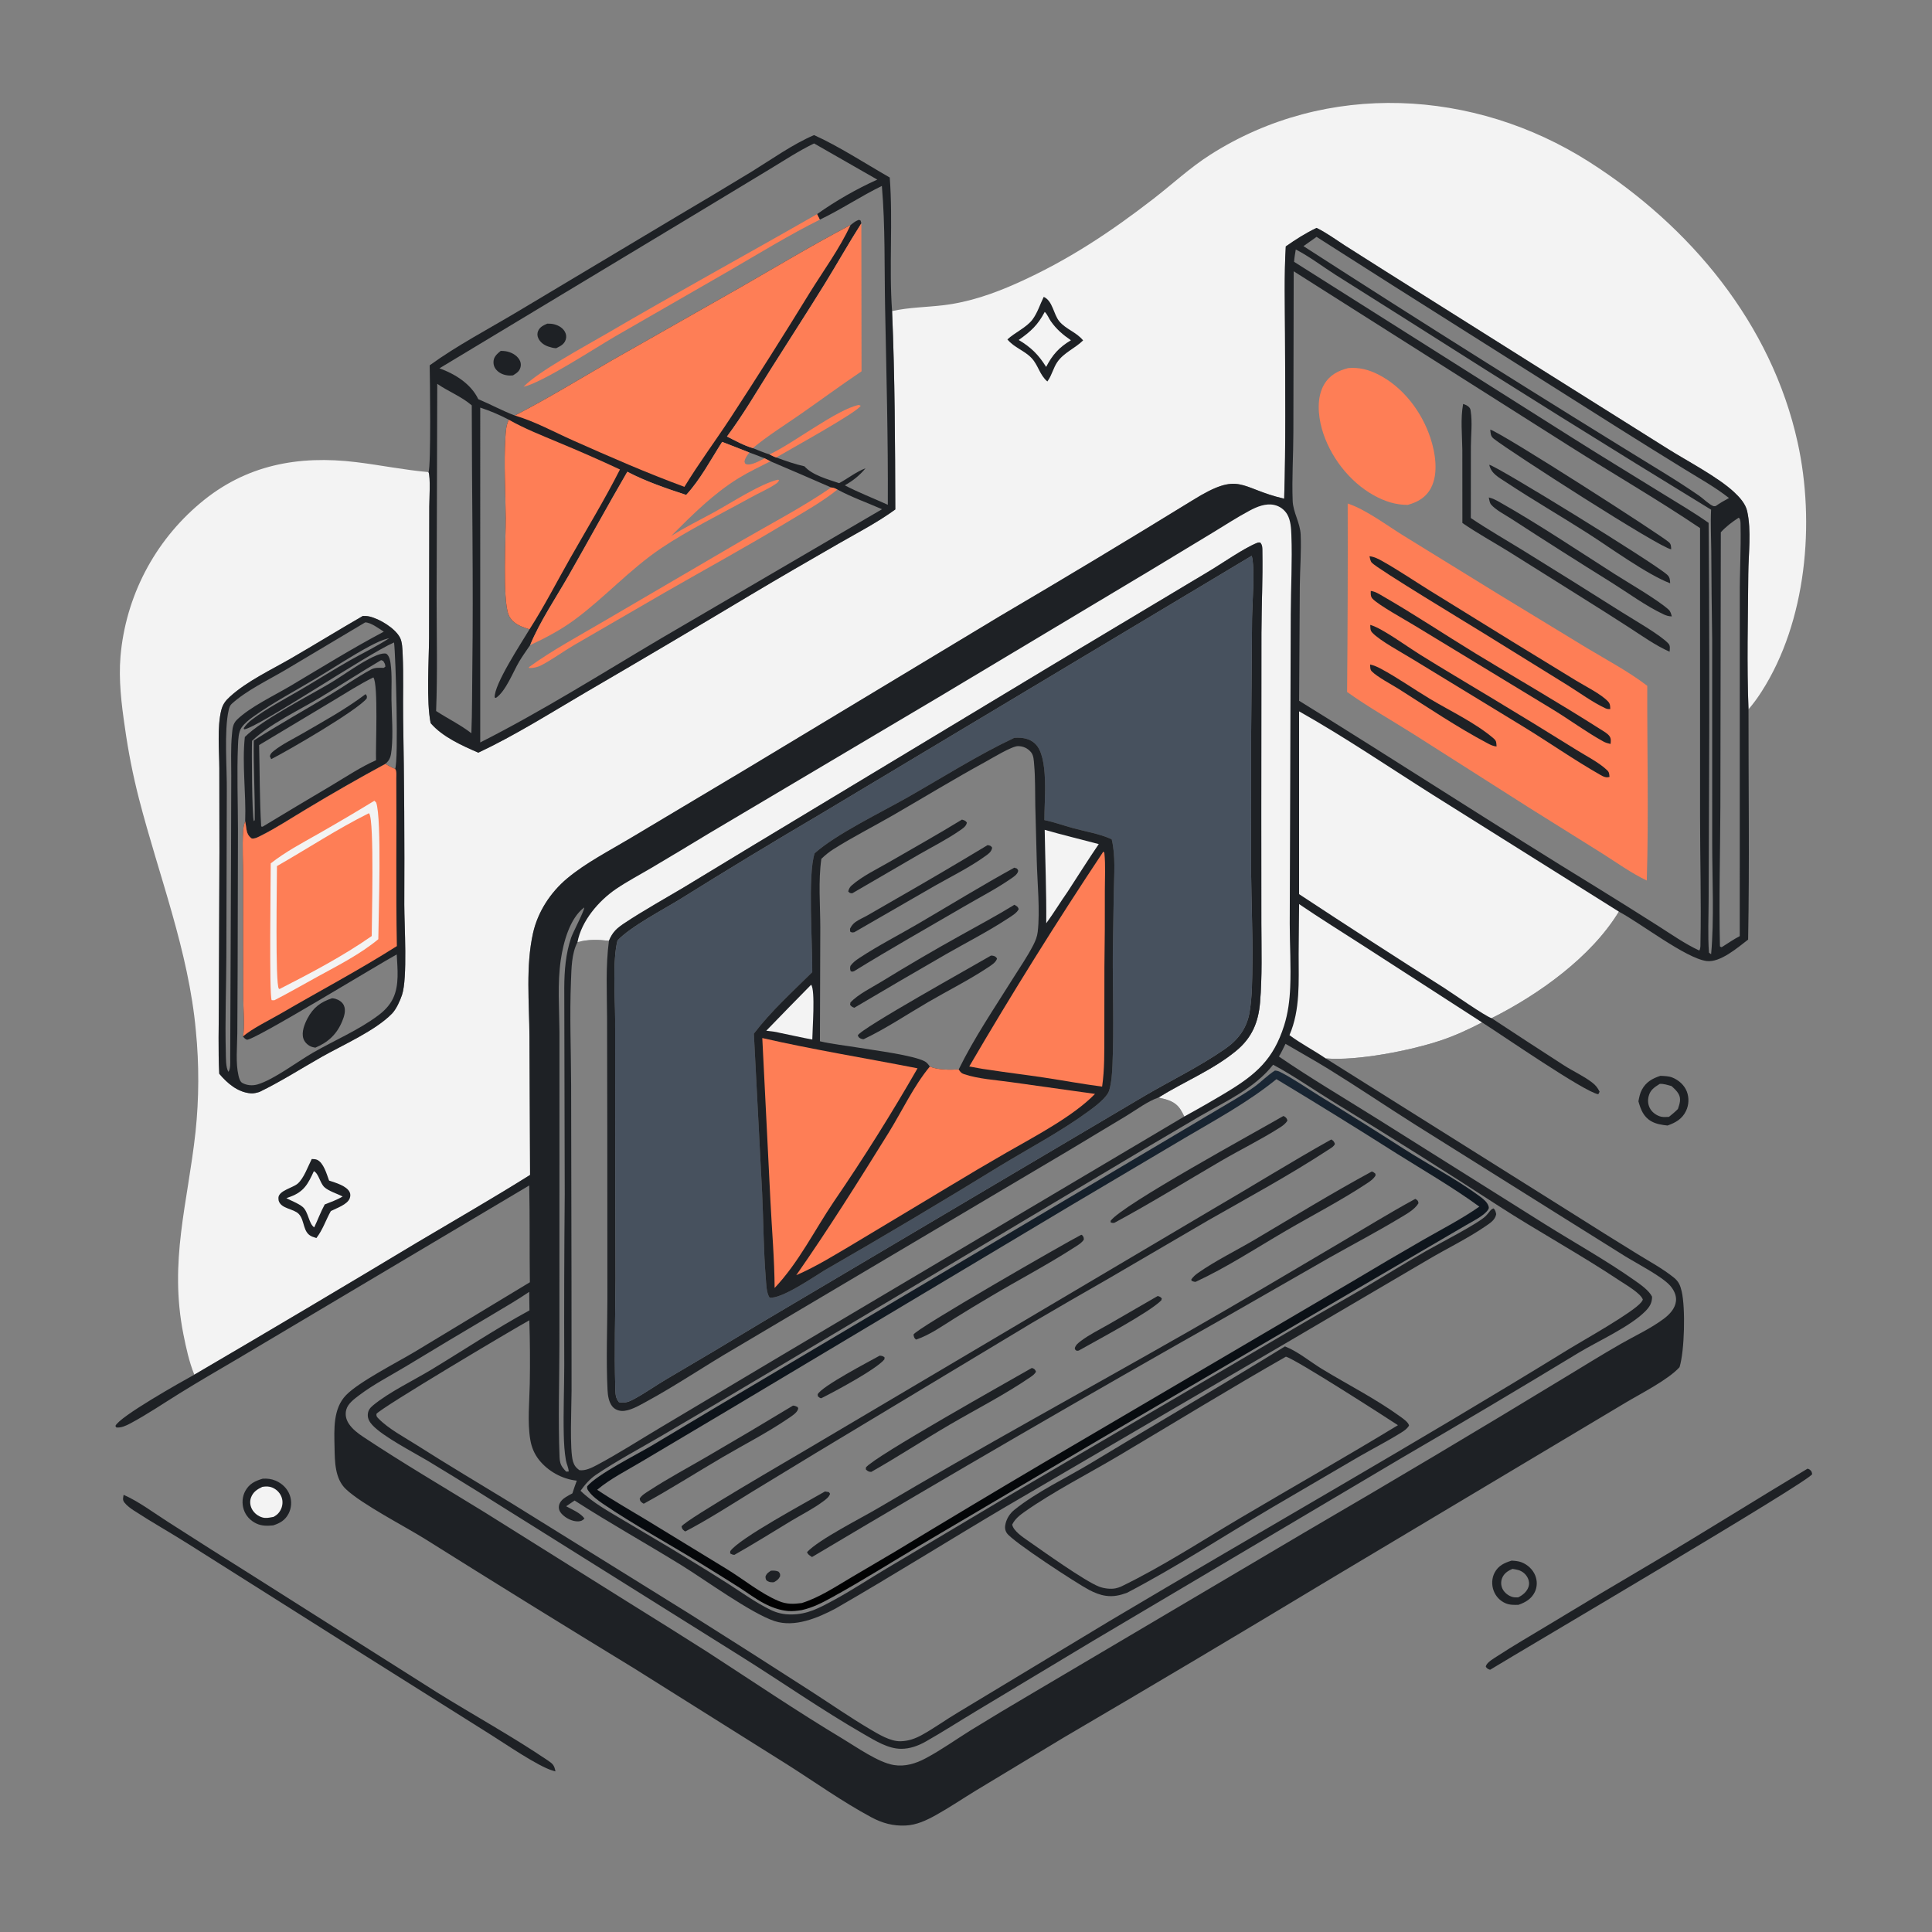 <?xml version="1.0" encoding="utf-8" ?>
<svg xmlns="http://www.w3.org/2000/svg" xmlns:xlink="http://www.w3.org/1999/xlink" width="1840" height="1840">
	<rect width="100%" height="100%" fill="#808080" stroke="none"/>
	<path fill="#1E2125" transform="scale(1.797 1.797)" d="M801.132 827.11C802.895 827.209 804.767 827.353 806.423 827.998C809.603 829.238 812.382 831.788 813.649 834.982C814.783 837.84 814.756 840.994 813.405 843.775C811.645 847.399 808.441 849.262 804.765 850.528C802.436 850.614 800.071 850.636 797.89 849.695Q797.349 849.46 796.835 849.172Q796.32 848.883 795.838 848.544Q795.355 848.205 794.91 847.819Q794.464 847.433 794.059 847.003Q793.655 846.574 793.296 846.106Q792.937 845.638 792.628 845.136Q792.318 844.634 792.061 844.104Q791.803 843.573 791.601 843.019C790.466 839.949 790.586 836.368 792.134 833.462C794.126 829.72 797.253 828.309 801.132 827.11ZM801.61 831.481C799.105 832.533 797.011 833.894 796.027 836.56Q795.907 836.89 795.821 837.229Q795.734 837.569 795.681 837.916Q795.629 838.263 795.61 838.613Q795.592 838.963 795.609 839.314Q795.625 839.664 795.676 840.011Q795.727 840.358 795.812 840.698Q795.897 841.039 796.015 841.369Q796.133 841.699 796.283 842.016C797.294 844.138 799.561 845.894 801.843 846.426C802.745 846.636 803.701 846.594 804.617 846.573C806.958 845.455 809.144 843.663 810.039 841.135C810.593 839.568 810.457 837.911 809.745 836.423Q809.565 836.037 809.345 835.673Q809.125 835.309 808.868 834.97Q808.611 834.63 808.32 834.32Q808.029 834.01 807.707 833.733Q807.384 833.455 807.034 833.213Q806.684 832.971 806.311 832.767Q805.938 832.563 805.545 832.399Q805.152 832.236 804.744 832.115C803.726 831.819 802.655 831.654 801.61 831.481Z"/>
	<path fill="#1E2125" transform="scale(1.797 1.797)" d="M139.238 783.68C141.69 783.555 143.731 783.75 146.017 784.705C149.506 786.162 152.331 788.897 153.606 792.489Q153.815 793.083 153.962 793.694Q154.109 794.306 154.193 794.93Q154.277 795.553 154.297 796.182Q154.317 796.811 154.273 797.439Q154.229 798.067 154.121 798.686Q154.014 799.306 153.844 799.912Q153.673 800.518 153.442 801.103Q153.211 801.688 152.922 802.247C151.075 805.742 148.385 807.27 144.746 808.435C141.646 808.72 138.749 808.795 135.861 807.438C132.703 805.954 130.271 803.372 129.181 800.035C128.128 796.816 128.37 793.153 130.01 790.172C132.133 786.311 135.204 784.882 139.238 783.68Z"/>
	<path fill="#F3F3F3" transform="scale(1.797 1.797)" d="M139.018 788.025C141.746 787.547 143.971 787.819 146.258 789.501C148.047 790.816 149.341 792.912 149.642 795.12C149.987 797.656 149.146 800.182 147.448 802.08C146.755 802.855 145.866 803.398 144.984 803.929L144.208 804.063C142.481 804.379 140.951 804.715 139.211 804.26C136.884 803.653 134.687 801.96 133.554 799.832C132.557 797.961 132.29 795.736 133.018 793.722C134.092 790.751 136.281 789.298 139.018 788.025Z"/>
	<path fill="#1E2125" transform="scale(1.797 1.797)" d="M879.97 570.177C882.035 570.289 884.319 570.28 886.261 571.051C889.684 572.41 892.676 575.065 894.01 578.541Q894.24 579.157 894.407 579.794Q894.573 580.43 894.676 581.08Q894.779 581.729 894.816 582.386Q894.853 583.043 894.825 583.7Q894.796 584.357 894.702 585.008Q894.608 585.659 894.45 586.298Q894.291 586.936 894.07 587.555Q893.848 588.175 893.566 588.769C891.511 593.064 888.047 594.982 883.768 596.516C880.778 596.173 877.803 595.77 875.145 594.252C870.993 591.881 869.57 588.031 868.34 583.691C868.738 581.544 869.136 579.448 870.184 577.507C872.372 573.453 875.707 571.569 879.97 570.177ZM879.683 574.425C876.855 576.187 874.626 577.59 873.757 580.988C873.16 583.326 873.42 585.757 874.694 587.828C875.881 589.757 878.135 591.308 880.335 591.824C881.676 592.139 883.155 591.986 884.521 591.918C886.171 590.579 887.79 589.278 889.267 587.744C890.162 585.014 891.116 582.511 889.629 579.784C888.743 578.159 887.219 576.84 885.88 575.598C883.834 575.042 881.822 574.336 879.683 574.425Z"/>
	<path fill="#1E2125" transform="scale(1.797 1.797)" d="M957.931 778.384C958.299 778.477 958.685 778.547 959.002 778.782C960.055 779.562 960.243 780.093 960.415 781.284C958.581 785.286 808.523 873.507 789.745 884.942C789.711 884.938 789.675 884.942 789.643 884.931C788.449 884.506 788.214 884.36 787.457 883.381C787.481 883.227 787.483 883.067 787.529 882.918C788.132 880.96 791.773 878.889 793.44 877.8C802.16 872.099 811.308 866.833 820.226 861.435Q848.461 844.294 876.94 827.564C904.114 811.438 930.844 794.641 957.931 778.384Z"/>
	<path fill="#1E2125" transform="scale(1.797 1.797)" d="M65.514 792.233C73.618 795.796 81.543 801.821 89.048 806.596Q111.624 821.091 134.352 835.346L231.549 896.9C250.957 908.977 271.289 920.132 290.213 932.924C292.958 934.779 293.75 935.5 294.376 938.801C294.228 938.764 294.079 938.73 293.932 938.69C293.687 938.622 293.444 938.547 293.2 938.478C285.191 936.247 267.464 923.946 259.68 919.104L193.094 877.214L99.963 818.384C90.415 812.349 80.503 806.795 71.055 800.63C69.283 799.474 67.236 797.993 65.928 796.312C64.824 794.892 65.268 793.87 65.514 792.233Z"/>
	<path fill="#F3F3F3" transform="scale(1.797 1.797)" d="M472.788 164.874C481.734 162.875 490.782 162.847 499.842 161.78C513.609 160.158 526.677 155.615 539.261 149.963C565.877 138.008 588.14 123.276 611.192 105.449C621.316 97.62 630.662 88.86 641.491 81.964C703.069 42.75 781.327 47.047 842.113 85.717C895.771 119.854 938.846 171.497 952.733 234.547C962.062 276.903 957.442 329.447 933.612 366.534Q930.481 371.483 926.678 375.936C925.734 352.362 926.394 327.829 926.566 304.185C926.643 293.592 928.291 281.187 925.958 270.85C925.052 266.835 921.797 263.345 918.84 260.618C910.331 252.771 894.266 244.365 884.037 237.96L811.671 192.484L734.095 143.625L712.827 130.143C707.877 126.947 703.052 123.375 697.755 120.782C691.944 123.57 686.703 126.896 681.441 130.602C680.539 145.969 680.976 161.465 681.03 176.856C681.132 205.986 681.494 235.182 680.584 264.298C656.597 258.75 657.519 249.309 632.041 265.143Q581.342 296.342 530.019 326.504L395.282 407.707L334.165 444.185C323.044 450.852 310.508 457.237 300.557 465.574C291.751 472.952 285.047 483.207 282.506 494.482C278.564 511.978 280.504 531.656 280.604 549.516L280.932 622.698C261.241 635.041 241.152 646.576 221.179 658.442Q162.295 693.852 102.992 728.554C100.277 721.9 98.605 714.219 97.202 707.16C89.506 668.441 99.481 637.762 103.628 599.889Q105.03 586.541 105.075 573.119Q105.12 559.697 103.808 546.34C99.956 503.943 84.188 464.191 73.653 423.302Q68.821 404.503 66.157 385.277C64.345 372.981 62.82 360.239 63.866 347.815Q63.992 346.354 64.154 344.897Q64.317 343.44 64.514 341.988Q64.712 340.535 64.946 339.088Q65.179 337.641 65.448 336.2Q65.717 334.758 66.022 333.324Q66.326 331.89 66.666 330.464Q67.005 329.038 67.38 327.621Q67.754 326.203 68.163 324.796Q68.573 323.388 69.016 321.991Q69.46 320.593 69.938 319.207Q70.416 317.822 70.928 316.448Q71.439 315.074 71.985 313.713Q72.531 312.353 73.109 311.006Q73.688 309.659 74.3 308.327Q74.911 306.994 75.556 305.677Q76.2 304.361 76.876 303.06Q77.553 301.759 78.261 300.476Q78.969 299.192 79.709 297.926Q80.448 296.661 81.219 295.413Q81.989 294.166 82.79 292.938Q83.591 291.71 84.422 290.503Q85.253 289.295 86.113 288.108Q86.973 286.921 87.863 285.755Q88.752 284.59 89.669 283.446Q90.587 282.303 91.532 281.182Q92.478 280.062 93.451 278.965Q94.423 277.868 95.423 276.796Q96.422 275.723 97.447 274.676Q98.473 273.628 99.524 272.606Q100.575 271.583 101.65 270.587Q102.726 269.591 103.826 268.622Q104.926 267.653 106.049 266.711C130.199 246.331 158.161 241.18 188.94 244.945C201.68 246.504 214.311 249.092 227.102 250.209C228.472 247.279 227.879 200.271 227.725 193.616C242.241 183.071 258.763 174.446 274.165 165.245L357.435 115.471Q378.057 103.319 398.506 90.877C409.074 84.356 420.043 76.495 431.422 71.596C444.149 77.263 459.13 86.971 471.553 94.085C473.308 117.577 471.095 141.421 472.788 164.874ZM227.725 193.616C227.879 200.271 228.472 247.279 227.102 250.209C228.253 252.749 227.518 265 227.515 268.412L227.398 338.158C227.31 350.626 225.897 371.775 228.238 383.242C234.518 390.56 244.821 395.125 253.505 398.901C272.894 389.785 291.492 378.032 309.967 367.2Q354.234 341.397 398.19 315.068C413.533 305.913 429.024 296.963 444.518 288.065C454.575 282.29 465.118 276.844 474.495 270.006C474.39 235.051 474.272 199.793 472.788 164.874C471.095 141.421 473.308 117.577 471.553 94.085C459.13 86.971 444.149 77.263 431.422 71.596C420.043 76.495 409.074 84.356 398.506 90.877Q378.058 103.319 357.435 115.471L274.165 165.245C258.763 174.446 242.241 183.071 227.725 193.616ZM192.273 326.462C179.599 333.779 167.139 341.451 154.487 348.793C143.781 355.006 131.038 360.903 121.876 369.212C119.493 371.372 118.063 373.263 117.269 376.409C115.032 385.274 116.211 398.024 116.236 407.252L116.298 451.48L115.989 530.858C115.99 543.542 115.557 556.405 116.204 569.068C120.472 574.136 125.988 578.9 132.917 579.452C134.518 579.579 135.996 579.151 137.517 578.707C148.82 573.218 159.369 566.464 170.274 560.258C181.483 553.88 198.85 546.33 207.738 537.213C210.024 534.867 212.051 530.339 213.072 527.259C216.052 518.268 214.273 490.429 214.265 479.487Q214.51 429.945 213.649 380.409C213.496 369.234 213.921 357.923 213.404 346.776C213.28 344.102 213.213 340.178 211.938 337.817C209.259 332.857 201.155 327.958 195.69 326.715C194.571 326.461 193.416 326.453 192.273 326.462Z"/>
	<path fill="#1E2125" transform="scale(1.797 1.797)" d="M553.16 157.337C557.954 159.48 558.285 166.498 561.404 170.283C564.913 174.539 570.438 175.972 574.039 180.412C569.797 184.588 563.798 186.884 560.357 191.889C558.262 194.936 557.519 198.692 555.366 201.772C555.272 201.907 555.172 202.038 555.075 202.171C550.923 198.628 550.279 193.558 546.717 189.775C542.915 185.736 537.602 184.346 533.907 179.883C537.843 176.23 544.119 173.521 547.219 169.322C549.893 165.7 551.187 161.335 553.16 157.337Z"/>
	<path fill="#F3F3F3" transform="scale(1.797 1.797)" d="M553.695 165.296C555.092 166.593 555.851 168.745 556.947 170.303C559.911 174.52 563.361 177.451 567.575 180.334C561.317 184.057 557.781 188.013 554.437 194.461C550.46 188.073 546.408 184.023 539.898 180.184C546.302 175.657 550.016 172.315 553.695 165.296Z"/>
	<path fill="#1E2125" transform="scale(1.797 1.797)" d="M165.217 614.25C166.056 614.29 167.215 614.304 167.987 614.636C171.498 616.145 173.167 622.331 174.405 625.678C177.747 626.814 183.851 628.472 185.373 631.946C185.805 632.931 185.73 633.964 185.396 634.96C184.249 638.38 178.419 640.255 175.34 641.848C172.596 646.73 171.179 651.582 167.689 656.138C166.983 655.924 166.276 655.709 165.587 655.444C160.266 653.402 161.704 646.851 158.318 643.359C155.568 640.523 149.088 640.725 147.701 636.405C147.566 635.985 147.519 634.841 147.583 634.461C148.177 630.904 155.274 629.469 157.77 627.302C161.056 624.448 163.239 618.12 165.217 614.25Z"/>
	<path fill="#F3F3F3" transform="scale(1.797 1.797)" d="M166.348 620.695C168.937 621.989 169.572 626.998 171.914 629.175C174.17 631.271 178.756 632.674 181.603 634.106C178.656 635.91 175.305 637.063 172.104 638.344C169.963 642.257 168.453 646.459 166.526 650.479C163.623 648.593 163.461 642.182 160.377 639.629C158.118 637.759 154.401 636.411 151.76 635.004Q152.867 634.618 153.966 634.211C161.174 631.537 163.311 627.316 166.348 620.695Z"/>
	<path fill="#1E2125" transform="scale(1.797 1.797)" d="M192.273 326.462C193.416 326.453 194.571 326.461 195.69 326.715C201.155 327.958 209.259 332.857 211.938 337.817C213.213 340.178 213.28 344.102 213.404 346.776C213.921 357.923 213.496 369.234 213.649 380.409Q214.51 429.945 214.265 479.487C214.273 490.429 216.052 518.268 213.072 527.259C212.051 530.339 210.024 534.867 207.738 537.213C198.85 546.33 181.483 553.88 170.274 560.258C159.369 566.464 148.82 573.218 137.517 578.707C135.996 579.151 134.518 579.579 132.917 579.452C125.988 578.9 120.472 574.136 116.204 569.068C115.557 556.405 115.99 543.542 115.989 530.858L116.298 451.48L116.236 407.252C116.211 398.024 115.032 385.274 117.269 376.409C118.063 373.263 119.493 371.372 121.876 369.212C131.038 360.903 143.781 355.006 154.487 348.793C167.139 341.451 179.599 333.779 192.273 326.462ZM129.757 390.591C128.205 405.315 130.487 420.439 129.941 435.302C130.143 436.115 130.226 436.931 130.348 437.759C130.762 440.583 130.931 442.571 133.365 444.373C135.08 444.644 136.696 443.688 138.225 442.926C146.556 438.774 154.554 433.446 162.567 428.689Q183.116 416.303 204.211 404.872C206.795 402.746 207.203 400.586 207.534 397.328C208.409 388.734 207.608 379.517 207.474 370.869C207.376 364.531 207.881 357.726 206.979 351.47C206.766 349.991 206.426 348.328 205.457 347.14C204.971 346.544 204.722 346.352 203.924 346.327C201.386 346.249 197.786 348.06 195.515 349.256C188.392 353.009 181.817 357.979 174.892 362.116C162.911 369.272 139.05 381.356 129.757 390.591ZM210.263 505.829C201.319 510.64 133.629 552.115 130.794 551.017C129.881 550.663 129.42 550.064 128.76 549.369C129.849 544.357 128.924 534.587 128.919 528.985L128.868 465.776C128.897 457.395 128.31 448.665 128.863 440.332C128.983 438.53 129.273 436.98 129.941 435.302C130.487 420.439 128.205 405.315 129.757 390.591C139.05 381.356 162.911 369.272 174.892 362.116C181.817 357.979 188.392 353.009 195.515 349.256C197.786 348.06 201.386 346.249 203.924 346.327C204.722 346.352 204.971 346.544 205.457 347.14C206.426 348.328 206.766 349.991 206.979 351.47C207.881 357.726 207.376 364.531 207.474 370.869C207.608 379.517 208.409 388.734 207.534 397.328C207.203 400.586 206.795 402.746 204.211 404.872C205.924 405.808 207.612 406.798 209.43 407.517C211.279 402.695 209.745 347.66 208.844 340.489C194.782 346.54 136.606 385.754 129.394 386.543L129.181 385.912C130.325 384.133 131.865 382.632 133.553 381.358C141.4 375.431 150.931 370.489 159.437 365.505C168.254 360.34 176.922 354.797 185.813 349.779C192.528 345.99 199.862 342.481 206.282 338.252C202.688 338.998 199.151 340.762 195.922 342.478C186.336 347.571 177.052 353.837 167.701 359.416C156.633 366.019 144.881 372.256 134.378 379.716C132.107 381.329 129.628 383.295 128.021 385.578C126.357 387.941 126.256 392.118 126.134 394.964C125.498 409.761 126.099 424.81 126.12 439.632L125.943 514.331L125.771 547.78C125.715 554.844 124.813 563.186 126.402 570.071C126.678 571.267 127.217 573.231 128.345 573.888C130.772 575.301 133.894 575.511 136.554 574.716C145.163 572.144 157.564 562.683 165.886 557.89C177.366 551.277 190.002 546.014 200.636 538.015C203.78 535.65 206.552 532.771 208.282 529.199C211.712 522.117 210.659 513.419 210.263 505.829ZM193.555 329.858L151.251 355.068C142.098 360.457 130.673 365.871 122.8 373.024C121.853 373.884 121.499 375.07 121.216 376.276C118.655 387.212 120.358 407.494 120.206 419.48L119.964 506.729C119.905 523.698 119.228 540.74 119.677 557.705C119.751 560.473 119.567 565.702 121.073 568.067C122.221 566.356 122.034 563.282 121.998 561.27L122.458 450.43L122.566 411.247C122.587 403.997 122.236 396.506 122.929 389.297C123.227 386.201 123.299 383.634 125.655 381.365C132.69 374.591 145.124 368.75 153.794 363.605C170.251 353.839 186.477 343.734 203.403 334.783C200.844 333.171 196.635 329.893 193.555 329.858Z"/>
	<path fill="#1E2125" transform="scale(1.797 1.797)" d="M176.022 529.043C176.614 529.117 177.198 529.181 177.771 529.354C179.564 529.896 181.347 531.003 182.188 532.731C183.473 535.369 182.43 538.64 181.387 541.175C178.539 548.1 173.952 552.377 167.126 555.247C166.269 555.085 165.436 554.94 164.638 554.57C162.885 553.757 161.365 552.225 160.772 550.363C159.693 546.975 161.397 542.735 162.962 539.751C166.006 533.947 169.975 531.041 176.022 529.043Z"/>
	<path fill="#1E2125" transform="scale(1.797 1.797)" d="M129.757 390.591C139.05 381.356 162.911 369.272 174.892 362.116C181.817 357.979 188.392 353.009 195.515 349.256C197.786 348.06 201.386 346.249 203.924 346.327C204.722 346.352 204.971 346.544 205.457 347.14C206.426 348.328 206.766 349.991 206.979 351.47C207.881 357.726 207.376 364.531 207.474 370.869C207.608 379.517 208.409 388.734 207.534 397.328C207.203 400.586 206.795 402.746 204.211 404.872Q183.116 416.303 162.567 428.689C154.554 433.446 146.556 438.774 138.225 442.926C136.696 443.688 135.08 444.644 133.365 444.373C130.931 442.571 130.762 440.583 130.348 437.759C130.226 436.931 130.143 436.115 129.941 435.302C130.487 420.439 128.205 405.315 129.757 390.591ZM197.882 359.015C190.328 362.732 183.135 367.423 175.91 371.74L137.322 394.872C137.679 409.251 137.57 423.645 138.422 438.007C139.17 438.157 138.885 438.226 139.299 438.065Q157.594 426.991 176.001 416.105C183.568 411.596 191.226 406.454 199.297 402.909C198.988 396.415 200.594 362.737 197.882 359.015ZM201.997 349.854C191.036 356.297 180.402 363.269 169.49 369.79C158.326 376.462 142.798 383.817 133.582 392.606C133.32 397.229 133.547 433.498 134.551 435.231C135.091 434.516 134.971 434.897 135.013 434.125C135.128 420.227 134.285 406.318 134.512 392.449C147.734 384.014 161.44 376.34 174.883 368.264C182.217 363.858 189.18 358.838 196.72 354.793C198.75 353.704 201.099 353.917 203.337 353.956L204.215 353.367C204.217 351.908 203.819 351.508 203.078 350.281L201.997 349.854Z"/>
	<path fill="#1E2125" transform="scale(1.797 1.797)" d="M193.775 367.871C194.522 368.973 194.585 368.883 194.35 370.178C189.177 376.605 152.932 397.687 143.723 402.332L143.002 400.748C143.406 399.344 144.057 398.803 145.19 397.9C149.559 394.417 155.168 391.732 160.013 388.924C171.426 382.31 183.237 375.836 193.775 367.871Z"/>
	<path fill="#FE7E56" transform="scale(1.797 1.797)" d="M129.941 435.302C130.143 436.115 130.226 436.931 130.348 437.759C130.762 440.583 130.931 442.571 133.365 444.373C135.08 444.644 136.696 443.688 138.225 442.926C146.556 438.774 154.554 433.446 162.567 428.689Q183.116 416.303 204.211 404.872C205.924 405.808 207.612 406.798 209.43 407.517C210.326 408.396 210.026 411.188 210.036 412.515C210.264 442.145 209.744 471.786 210.339 501.415C190.302 514.125 169.304 525.231 148.807 537.171C143.475 540.278 133.04 545.407 128.76 549.369C129.849 544.357 128.924 534.587 128.919 528.985L128.868 465.776C128.897 457.395 128.31 448.665 128.863 440.332C128.983 438.53 129.273 436.98 129.941 435.302Z"/>
	<path fill="#F3F3F3" transform="scale(1.797 1.797)" d="M198.421 424.382L199.374 425.348C202.411 434.079 200.619 484.951 200.496 497.773C190.848 505.731 179.476 511.498 168.555 517.474C160.854 521.688 153.28 526.086 145.465 530.094C144.954 530.172 144.495 530.11 143.983 530.07C142.606 527.888 143.477 465.018 143.48 457.577C151.326 451.416 159.843 446.938 168.47 442.037Q183.581 433.439 198.421 424.382Z"/>
	<path fill="#FE7E56" transform="scale(1.797 1.797)" d="M195.48 431.005C195.553 431.075 195.64 431.133 195.699 431.216C198.44 435.026 197 488.624 197.006 496.095C181.726 506.757 164.757 515.687 148.176 524.162C148.045 524.095 147.889 524.063 147.785 523.96C145.816 522.024 146.8 467.163 146.784 459.01C162.993 449.769 178.788 439.289 195.48 431.005Z"/>
	<path fill="#1E2125" transform="scale(1.797 1.797)" d="M227.725 193.616C242.241 183.071 258.763 174.446 274.165 165.245L357.435 115.471Q378.057 103.319 398.506 90.877C409.074 84.356 420.043 76.495 431.422 71.596C444.149 77.263 459.13 86.971 471.553 94.085C473.308 117.577 471.095 141.421 472.788 164.874C474.272 199.793 474.39 235.051 474.495 270.006C465.118 276.844 454.575 282.29 444.518 288.065C429.024 296.963 413.533 305.913 398.19 315.068Q354.235 341.397 309.967 367.2C291.492 378.032 272.894 389.785 253.505 398.901C244.821 395.125 234.518 390.56 228.238 383.242C225.897 371.775 227.31 350.626 227.398 338.158L227.515 268.412C227.518 265 228.253 252.749 227.102 250.209C228.472 247.279 227.879 200.271 227.725 193.616ZM232.892 195.199C241.168 198.18 249.609 203.427 253.482 211.553C260.002 214.294 266.255 217.709 272.858 220.22C290.241 211.228 307.12 200.935 324.043 191.107L391.673 152.704C411.312 141.464 430.734 129.736 450.797 119.257C451.978 118.363 453.219 117.251 454.622 116.738C455.531 116.406 455.114 116.445 456.113 116.9L456.504 118.351C449.768 128.897 443.648 139.833 437.074 150.479C427.728 165.616 418.006 180.529 408.529 195.586C400.92 207.674 393.823 219.876 385.278 231.34C389.428 233.454 394.525 236.244 398.992 237.493C401.887 238.63 404.826 239.943 407.805 240.82C408.99 241.427 410.14 242.061 411.418 242.453C416.354 244.277 421.211 245.987 426.354 247.141C430.549 251.889 438.889 254.057 444.74 256.067C449.379 253.601 453.814 249.982 458.723 248.182C455.519 252.039 452.064 254.786 447.714 257.218C455.087 261.061 462.958 264.089 470.533 267.534C470.718 232.739 469.764 197.986 469.092 163.201C468.676 141.669 469.209 120.017 467.377 98.546C456.176 103.986 445.8 111.029 434.497 116.411L433.021 113.486C442.743 106.56 454.043 100.076 464.958 95.196L431.452 76.021C423.185 80.011 415.26 85.247 407.398 89.996L367.377 114.182L232.892 195.199ZM254.518 216.023L254.516 393.485C287.384 376.864 318.823 356.995 350.514 338.235L467.46 269.879C459.76 266.477 451.186 263.465 443.846 259.455C442.726 258.923 441.788 258.42 440.522 258.365Q424.463 251.323 408.319 244.479L405.214 242.899C402.565 241.784 399.842 240.828 397.149 239.822C392.325 237.987 387.552 235.993 382.72 234.191C376.723 243.543 371.199 254.125 363.657 262.3C353.099 258.838 342.344 255.175 332.47 250.019C321.856 268.262 311.776 286.828 301.29 305.15C294.593 316.85 286.047 329.539 280.945 341.919C279.038 344.759 276.988 347.552 275.235 350.488C271.902 356.071 268.189 366.178 262.868 369.87L262.173 369.677C261.74 362.787 276.421 340.581 280.627 333.541Q278.528 332.884 276.482 332.075C273.443 330.855 270.621 328.766 269.455 325.597C266.274 316.952 268.092 284.974 268.016 274.5C267.912 260.321 266.957 245.85 267.858 231.704C268.062 228.493 268.226 225.38 269.663 222.443Q262.362 218.592 254.518 216.023ZM231.74 203.424L231.4 316.637C231.4 336.642 231.916 356.847 231.133 376.826C237.231 380.804 244.085 384.156 249.813 388.587C250.272 377.272 250.173 365.989 250.321 354.672C250.93 308.055 250.062 261.452 250.025 214.838C244.356 209.987 237.735 207.589 231.74 203.424Z"/>
	<path fill="#FE7E56" transform="scale(1.797 1.797)" d="M269.663 222.443C277.995 227.183 287.032 230.692 295.845 234.427Q312.372 241.25 328.571 248.816C320.459 264.831 311.015 280.321 302.147 295.933C295.004 308.507 288.452 321.364 280.627 333.541Q278.528 332.884 276.482 332.075C273.443 330.855 270.621 328.766 269.455 325.597C266.274 316.952 268.092 284.974 268.016 274.5C267.912 260.321 266.957 245.85 267.858 231.704C268.062 228.493 268.226 225.38 269.663 222.443Z"/>
	<path fill="#FE7E56" transform="scale(1.797 1.797)" d="M450.797 119.257C444.94 131.809 436.583 143.197 429.28 154.936Q408.612 188.631 386.996 221.725C379.013 233.89 370.302 245.579 362.733 258.02C342.803 250.694 323.286 242.125 303.882 233.509C293.667 228.974 283.583 223.378 272.858 220.22C290.241 211.228 307.12 200.935 324.043 191.107L391.673 152.704C411.312 141.464 430.734 129.736 450.797 119.257Z"/>
	<path fill="#FE7E56" transform="scale(1.797 1.797)" d="M440.522 258.365C441.788 258.42 442.726 258.923 443.846 259.455C435.602 266.079 425.769 271.547 416.716 277.02C395.597 289.786 373.913 301.624 352.513 313.913L304.135 341.955C298.376 345.336 292.841 349.455 286.953 352.543C284.936 353.601 282.696 354.097 280.432 354.07L280.325 353.57C292.756 344.559 306.728 337.065 319.967 329.287L393.557 286.242C409.197 277.193 425.64 268.587 440.522 258.365Z"/>
	<path fill="#FE7E56" transform="scale(1.797 1.797)" d="M382.72 234.191C387.552 235.993 392.325 237.987 397.149 239.822C399.842 240.828 402.565 241.784 405.214 242.899L408.319 244.479C402.71 247.344 396.953 250.038 391.582 253.335C378.055 261.639 366.887 272.877 355.747 284.032C363.07 279.413 370.869 275.631 378.452 271.469C387.283 266.622 403.302 256.222 412.405 254.2L412.906 254.478C412.412 255.52 412.048 255.858 411.06 256.524C407.077 259.208 402.177 261.288 397.937 263.639C382.528 272.179 364.592 280.96 350.204 290.68C333.834 301.738 320.511 316.627 304.739 328.297C297.433 333.702 289.174 338.102 280.945 341.919C286.047 329.539 294.593 316.85 301.29 305.15C311.776 286.828 321.856 268.262 332.47 250.019C342.344 255.175 353.099 258.838 363.657 262.3C371.199 254.125 376.723 243.543 382.72 234.191ZM397.149 239.822C395.984 241.402 394.899 242.667 394.558 244.637C394.771 245.223 394.743 245.748 395.394 245.979C398.09 246.934 402.781 244.116 405.214 242.899C402.565 241.784 399.842 240.828 397.149 239.822Z"/>
	<path fill="#1E2125" transform="scale(1.797 1.797)" d="M265.362 185.975C266.227 185.97 267.048 185.989 267.904 186.127C270.727 186.581 273.6 187.993 275.18 190.473C275.947 191.678 276.226 193.088 275.894 194.484C275.334 196.836 273.821 197.724 271.895 198.928C271.257 198.993 270.638 199.06 269.995 199.033C267.354 198.923 264.755 197.981 262.996 195.938C261.786 194.533 261.366 192.893 261.613 191.053C261.916 188.796 263.725 187.33 265.362 185.975Z"/>
	<path fill="#1E2125" transform="scale(1.797 1.797)" d="M290.056 171.524C291.394 171.503 292.625 171.571 293.924 171.928C296.174 172.548 298.345 173.837 299.458 175.969C300.107 177.212 300.27 178.589 299.845 179.941C299.031 182.53 297.019 183.411 294.763 184.55C293.321 184.506 291.986 184.123 290.622 183.673C288.392 182.938 286.332 181.464 285.305 179.291C284.707 178.025 284.645 176.644 285.217 175.356C286.157 173.241 288.054 172.408 290.056 171.524Z"/>
	<path fill="#FE7E56" transform="scale(1.797 1.797)" d="M407.805 240.82C407.981 240.74 408.157 240.662 408.332 240.58C420.552 234.846 443.872 216.784 455.231 214.6L456.158 215.14L455.658 214.591L456.164 215.042C454.668 218.388 417.222 238.951 411.418 242.453C410.14 242.061 408.99 241.427 407.805 240.82Z"/>
	<path fill="#FE7E56" transform="scale(1.797 1.797)" d="M433.021 113.486L434.497 116.411C418.188 124.547 402.475 134.222 386.708 143.358L325.873 178.37C315.233 184.586 287.428 202.78 277.469 204.993C285.34 196.76 310.295 183.388 321.24 176.982C358.236 155.327 395.826 134.78 433.021 113.486Z"/>
	<path fill="#FE7E56" transform="scale(1.797 1.797)" d="M385.278 231.34C393.823 219.876 400.92 207.674 408.529 195.586C418.006 180.529 427.728 165.616 437.074 150.479C443.648 139.833 449.768 128.897 456.504 118.351L456.602 196.792C445.734 204.108 435.231 211.854 424.493 219.342C415.819 225.391 407.183 230.703 398.992 237.493C394.525 236.244 389.428 233.454 385.278 231.34Z"/>
	<path fill="#1E2125" transform="scale(1.797 1.797)" d="M697.755 120.782C703.052 123.375 707.877 126.947 712.827 130.143L734.095 143.625L811.671 192.484L884.037 237.96C894.266 244.365 910.331 252.771 918.84 260.618C921.797 263.345 925.052 266.835 925.958 270.85C928.291 281.187 926.643 293.592 926.566 304.185C926.394 327.829 925.734 352.362 926.678 375.936C926.645 416.585 927.227 457.332 926.478 497.968C921.134 502.061 911.704 510.296 904.442 509.33C893.436 507.867 869.497 489.258 857.98 483.152C843.381 507.214 815.44 527.132 790.525 539.62Q809.645 552.235 828.904 564.639C833.748 567.776 839.212 570.178 843.786 573.696C845.722 575.185 846.653 576.413 847.765 578.59L847.072 579.926C839.893 578.879 795.432 548.14 785.469 541.863C778.305 545.595 771.174 548.888 763.489 551.456C747.566 556.776 719.21 562.361 702.599 560.934L833.912 643.431Q850.623 654.024 867.465 664.405C874.016 668.465 881.168 672.289 887.149 677.13C889.692 679.189 890.534 681.247 891.264 684.401C893.314 693.26 892.787 716.012 890.126 724.586C884.121 731.259 869.45 738.644 861.301 743.527L825.689 764.798L704.961 836.898Q634.614 879.351 563.725 920.889L517.291 948.911C510.215 953.212 503.301 957.914 496.069 961.941C491.017 964.754 485.866 967.206 479.986 967.496C473.334 967.824 467.576 966.237 461.742 963.099C446.509 954.908 432.151 944.666 417.572 935.384L336.188 884.275Q280.41 850.259 225.077 815.523C214.236 808.791 191.727 797.169 183.346 789.247C177.419 783.643 177.449 774.568 177.3 766.947C177.116 757.62 176.418 746.575 183.419 739.381C190.327 732.281 210.566 721.981 219.942 716.363L280.821 679.581C280.579 662.486 280.857 645.363 280.48 628.274L126.07 720.072C115.758 726.114 105.308 732.186 95.159 738.478C86.571 743.801 78.058 749.59 69.147 754.353C66.926 755.54 64.219 756.834 61.652 756.523L61.155 755.73C63.244 750.787 96.126 732.334 102.992 728.554Q162.295 693.851 221.179 658.442C241.152 646.576 261.241 635.041 280.932 622.698L280.604 549.516C280.504 531.656 278.564 511.978 282.506 494.482C285.047 483.207 291.751 472.952 300.557 465.574C310.508 457.237 323.044 450.852 334.165 444.185L395.282 407.707L530.019 326.504Q581.342 296.342 632.041 265.143C657.519 249.309 656.597 258.75 680.584 264.298C681.494 235.182 681.132 205.986 681.03 176.856C680.976 161.465 680.539 145.969 681.441 130.602C686.703 126.896 691.944 123.57 697.755 120.782ZM674.742 564.288C664.802 576.917 649.47 583.752 635.829 591.63L606.537 608.881L408.049 727.093Q379.17 744.322 350.118 761.259C338.762 767.896 326.856 774.196 315.968 781.545C312.568 783.84 310.045 786.779 307.674 790.079C314.139 796.453 322.989 801.231 330.739 805.896C341.676 812.48 352.767 818.835 363.633 825.531Q374.995 832.429 386.211 839.561C393.408 844.21 400.568 849.353 408.262 853.134C411.834 854.89 415.297 855.644 419.27 855.638C428.003 855.624 434.21 852.183 441.658 848.163C451.234 842.994 460.306 836.964 469.652 831.4L535.019 792.499L691.234 700.877C701.516 694.839 711.951 689.074 722.223 683.015C733.493 676.368 744.63 669.419 755.979 662.918C762.547 659.156 783.34 648.528 787.42 644.468C787.955 643.935 788.416 643.356 788.9 642.78C789.799 641.71 790.243 640.796 791.611 640.427C792.555 641.462 792.672 642.162 792.96 643.487C792.403 646.552 789.852 648.127 787.432 649.792C777.782 656.431 767.031 661.565 756.957 667.531L676.294 714.891L532.542 798.83C502.535 816.552 472.97 835.155 442.773 852.531C433.465 857.441 421.201 862.686 410.454 859.133C398.132 855.059 373.588 837.239 361.321 829.658C342.511 818.034 323.098 807.22 304.525 795.255L300.055 798.303C303.223 800.025 307.595 801.791 309.756 804.766C308.815 805.861 307.863 806.257 306.4 806.303C303.282 806.401 299.744 804.562 297.672 802.298C296.595 801.121 296.005 799.792 296.224 798.168C296.511 796.047 298.214 794.434 299.932 793.379C301.048 792.695 302.21 792.072 303.365 791.455C304.122 789.211 304.821 786.924 305.691 784.721C298.033 783.954 290.426 779.718 285.647 773.676C283.191 770.571 281.704 766.967 281.049 763.071C279.459 753.621 280.598 743.039 280.769 733.433Q281.079 716.583 280.537 699.739C272.158 704.311 201.295 746.444 199.493 749.374C199.48 750.699 199.641 750.826 200.606 751.817C205.973 757.327 214.248 761.652 220.74 765.788C237.275 776.322 254.102 786.31 270.83 796.526L365.358 855.251Q397.792 875.692 430.01 896.472C440.327 903.127 450.506 910.2 461.074 916.434C465.605 919.107 471.852 922.95 477.242 922.839C481.339 922.754 484.912 921.516 488.47 919.569C495.105 915.937 501.274 911.39 507.796 907.537L587.387 859.513C668.687 811.11 751.04 764.571 831.608 714.924C838.802 710.492 865.645 695.52 869.846 690.142C870.371 689.47 870.36 689.423 870.678 688.769C869.646 685.476 861.481 680.776 858.514 678.8C837.533 664.821 815.266 652.723 794.1 639.037Q751.196 611.157 707.518 584.505C696.675 577.874 685.907 570.272 674.742 564.288ZM322.726 498.612C320.922 512.121 321.691 525.795 321.734 539.394L321.851 599.067L321.907 688.09C321.881 704.229 321.188 720.626 321.987 736.743C322.128 739.582 322.65 743.055 324.485 745.342C325.7 746.856 327.553 747.665 329.47 747.767C333.527 747.983 338.667 744.947 342.156 743.057C358.214 734.363 373.55 723.876 389.375 714.682L566.324 609.801L597.084 591.3C602.279 588.157 608.241 583.632 613.95 581.686C627.439 573.265 642.851 567.074 655.174 556.891C663.508 550.004 666.927 541.827 667.816 531.185C668.971 517.362 668.516 503.312 668.484 489.452L668.455 430.683L668.521 335.5C668.584 321.094 669.278 306.702 669.014 292.29C668.978 290.353 669.154 289.04 667.873 287.518C667.26 287.447 666.855 287.495 666.276 287.725C659.087 290.588 647.157 299.01 639.843 303.309L559.688 351.29L397.761 448.879L362.1 470.496C351.757 476.629 341.236 482.475 331.203 489.113C327 491.894 324.716 493.844 322.726 498.612ZM685.639 143.775L685.465 229.167C685.455 241.189 684.632 253.481 685.095 265.457C685.335 271.654 689.072 276.981 689.34 283.422C689.712 292.351 688.974 301.516 688.882 310.473L688.51 371.396C741.496 404.158 793.703 438.166 846.845 470.69Q862.819 480.562 878.667 490.637C885.754 495.136 892.969 500.241 900.602 503.766C901.331 502.53 901.187 501.119 901.215 499.708C901.659 477.455 901.007 455.002 901.004 432.728L901.003 279.887C878.485 264.692 854.907 251.11 831.969 236.557L685.639 143.775ZM306.047 499.357C302.892 505.422 302.885 513.178 302.609 519.889C301.856 538.214 302.633 556.775 302.689 575.134L302.884 679.848L302.919 737.102C302.909 745.376 301.82 768.396 303.684 774.551C304.318 776.647 305.283 777.871 307.023 779.147C310.102 779.638 313.599 777.912 316.273 776.491C327.644 770.449 338.669 763.331 349.744 756.743L413.963 718.474L627.649 591.728C627.044 590.461 626.348 589.124 625.58 587.947C622.788 583.666 618.604 582.725 613.95 581.686C608.241 583.632 602.279 588.157 597.084 591.3L566.324 609.801L389.375 714.682C373.55 723.876 358.214 734.363 342.156 743.057C338.667 744.947 333.527 747.983 329.47 747.767C327.553 747.665 325.7 746.856 324.485 745.342C322.65 743.055 322.128 739.582 321.987 736.743C321.188 720.626 321.881 704.229 321.907 688.09L321.851 599.067L321.734 539.394C321.691 525.795 320.922 512.121 322.726 498.612C316.998 497.976 311.65 497.769 306.047 499.357ZM681.303 553.213C680.179 555.465 679.127 557.806 677.789 559.938C694.67 571.495 712.081 581.743 729.388 592.609L818.935 648.894C834.639 658.714 851.191 667.928 866.303 678.577C869.363 680.734 873.871 683.816 875.565 687.223C875.604 690.491 874.268 692.648 871.997 694.943C863.9 703.127 847.037 710.682 836.775 716.863Q790.061 745.208 742.837 772.693L579.153 869.708L517.213 906.944C508.378 912.248 499.645 917.886 490.686 922.96C486.673 925.233 482.284 926.849 477.614 926.848C470.708 926.848 463.881 922.555 458.063 919.208C435.693 906.341 414.448 891.484 392.589 877.785L253.36 790.551Q240.089 782.304 226.719 774.219C218.913 769.556 202.872 761.325 197.285 755.19C195.918 753.689 194.825 751.886 194.921 749.789C195.023 747.565 196.017 746.223 197.679 744.847C206.182 737.804 218.991 731.71 228.66 725.864C245.898 715.441 262.927 704.09 280.607 694.484L280.475 684.673C274.236 688.897 267.71 692.688 261.243 696.55Q238.044 710.255 215.005 724.228C206.72 729.212 197.908 733.731 190.19 739.582C187.659 741.501 184.41 743.888 183.53 747.066C182.807 749.674 183.378 752.26 184.836 754.493C186.745 757.414 189.676 759.633 192.552 761.542C213.543 775.476 235.323 788.234 256.772 801.443L332.125 848.649Q353.628 861.987 374.987 875.556C398.786 890.998 422.356 906.959 446.681 921.563C453.959 925.933 465.491 934.099 473.68 935.432C479.693 936.411 485.34 934.664 490.596 931.866C498.722 927.538 506.459 922.027 514.271 917.136Q530.585 907.095 547.109 897.403L691.8 811.913Q761.025 771.579 829.475 729.944C839.326 723.993 849.105 717.89 859.094 712.175C866.583 707.891 874.905 704.089 881.795 698.912C884.876 696.597 887.82 693.512 888.248 689.504C888.566 686.526 887.089 683.58 885.168 681.395C880.83 676.464 867.231 669.48 861.078 665.657L824.048 642.477L749.679 595.835C734.412 586.162 719.423 576.03 704.045 566.532C696.57 561.915 688.869 557.677 681.303 553.213ZM921.478 274.367C917.958 276.663 914.861 278.988 912.006 282.098L911.773 427.309C911.694 452.029 910.949 476.827 911.54 501.541L912.191 501.981L912.7 501.854C915.766 499.932 918.834 497.793 922.039 496.125L922.062 316.248C921.969 303.735 922.759 291.138 922.486 278.648C922.461 277.506 922.568 275.65 921.854 274.711C921.751 274.576 921.603 274.482 921.478 274.367ZM697.756 125.54L690.815 130.453Q785.68 191.628 881.899 250.649Q891.341 256.423 900.466 262.687C902.425 264.032 906.031 267.549 908.058 268.218C908.433 268.342 908.846 268.227 909.241 268.232C911.548 266.624 913.859 265.26 916.345 263.948C909.136 258.256 900.93 253.704 893.119 248.885Q875.627 238.125 858.244 227.187L738.348 151.394C734.493 148.965 697.825 125.55 697.756 125.54ZM686.742 132.218C686.381 134.395 685.978 136.557 685.85 138.763L833.537 232.162C849.334 242.159 865.349 251.826 881.235 261.681C889.354 266.718 897.732 271.592 905.531 277.112Q906.141 350.634 905.74 424.157L905.546 477.029C905.528 486.229 905.061 495.722 905.716 504.889L906.858 505.734C908.54 487.819 907.441 465.084 907.441 446.787L907.425 339.081Q907.064 315.671 906.951 292.259C906.898 284.91 906.495 277.458 906.85 270.123Q826.89 221.271 747.86 170.93L707.598 145.516C700.708 141.1 694.001 135.966 686.742 132.218ZM309.621 480.941C301.906 486.692 298.543 499.643 297.21 508.694C295.359 521.268 296.415 534.292 296.5 546.968L296.501 602.989L296.477 712.193C296.457 732.174 295.771 752.27 296.556 772.239C296.641 774.398 296.967 776.125 298.295 777.887C298.842 778.613 299.448 779.281 300.069 779.942L301.401 779.878C301.354 777.921 300.254 775.874 299.911 773.876C299.145 769.417 298.895 764.889 298.789 760.372C298.504 748.178 299.033 735.887 299.044 723.675Q298.88 678.386 299.302 633.1L299.051 523.371C299.116 514.345 299.783 505.521 302.709 496.918C303.647 494.159 309.925 482.26 309.621 480.941Z"/>
	<path fill="#F3F3F3" transform="scale(1.797 1.797)" d="M688.502 479.153C699.874 486.905 711.634 494.183 723.2 501.649L785.469 541.863C778.305 545.595 771.174 548.888 763.489 551.456C747.566 556.776 719.21 562.361 702.599 560.934C696.311 556.634 689.52 553.17 683.394 548.607C689.214 535.198 688.235 520.011 688.267 505.745L688.502 479.153Z"/>
	<path fill="#F3F3F3" transform="scale(1.797 1.797)" d="M306.047 499.357C308.173 488.042 317.276 477.405 326.554 471.109C332.525 467.057 339.022 463.649 345.234 459.978Q360.674 450.831 376.013 441.516L497.207 369.637L609.882 302.169L642.728 282.296C649.194 278.368 655.61 274.182 662.283 270.624C666.214 268.527 670.829 266.62 675.357 267.623Q675.897 267.743 676.422 267.918Q676.946 268.094 677.45 268.322Q677.954 268.551 678.431 268.831Q678.908 269.111 679.354 269.439Q679.799 269.767 680.208 270.14Q680.617 270.513 680.985 270.926Q681.353 271.339 681.676 271.788Q681.999 272.237 682.274 272.717C684.052 275.894 684.268 279.883 684.403 283.453C684.93 297.351 684.126 311.496 684.077 325.429L683.79 414.775L683.538 489.485C683.539 500.712 684.263 512.134 683.785 523.329C683.492 530.193 682.642 536.93 680.57 543.499C674.88 561.539 665.606 569.49 649.84 579.01Q638.871 585.589 627.649 591.728C627.044 590.461 626.348 589.124 625.58 587.947C622.788 583.666 618.604 582.725 613.95 581.686C627.439 573.265 642.851 567.074 655.174 556.891C663.508 550.004 666.927 541.827 667.816 531.185C668.971 517.362 668.516 503.312 668.484 489.452L668.455 430.683L668.521 335.5C668.584 321.094 669.278 306.702 669.014 292.29C668.978 290.353 669.154 289.04 667.873 287.518C667.26 287.447 666.855 287.495 666.276 287.725C659.087 290.588 647.157 299.01 639.843 303.309L559.688 351.29L397.761 448.879L362.1 470.496C351.757 476.629 341.236 482.475 331.203 489.113C327 491.894 324.716 493.844 322.726 498.612C316.998 497.976 311.65 497.769 306.047 499.357Z"/>
	<path fill="#F3F3F3" transform="scale(1.797 1.797)" d="M688.495 376.997C712.738 390.653 735.829 406.387 759.341 421.242L857.98 483.152C843.381 507.214 815.44 527.132 790.525 539.62C787.098 538.559 769.829 526.443 765.325 523.539Q726.686 499.051 688.491 473.878L688.495 376.997Z"/>
	<path fill="#1E2125" transform="scale(1.797 1.797)" d="M789.291 246.328C793.177 246.87 876.174 298.033 883.484 304.521C885.051 305.911 885.063 307.182 885.154 309.13C872.85 304.46 853.163 290.096 841.237 282.483C827.043 273.423 812.391 264.959 798.361 255.668C794.572 253.159 790.264 251.078 789.291 246.328Z"/>
	<path fill="#1E2125" transform="scale(1.797 1.797)" d="M789.807 227.673C796.383 229.676 880.374 283.609 884.533 287.395C885.685 288.443 885.639 289.679 885.704 291.121C879.761 290.462 800.435 239.413 791.691 232.535C789.923 231.144 790.037 229.784 789.807 227.673Z"/>
	<path fill="#1E2125" transform="scale(1.797 1.797)" d="M789.029 263.643C791.123 264.14 792.831 265.019 794.694 266.075C815.405 277.808 835.519 291.319 855.591 304.14C862.987 308.865 878.19 317.62 884.302 323.051C885.348 323.981 885.679 325.391 886.036 326.687C884.424 326.634 883.187 326.298 881.739 325.62C872.286 321.191 863.082 314.379 854.21 308.816Q827.483 292.182 801.084 275.032C797.951 272.976 792.431 270.151 790.179 267.298C789.463 266.391 789.261 264.757 789.029 263.643Z"/>
	<path fill="#1E2125" transform="scale(1.797 1.797)" d="M775.428 214.09C776.551 214.45 777.658 214.869 778.496 215.725C779.17 216.414 779.268 216.766 779.427 217.74C780.398 223.695 779.569 230.682 779.543 236.741L779.507 274.549C788.78 280.797 798.583 286.399 808.095 292.28Q833.981 308.272 859.689 324.547C865.629 328.311 880.22 336.618 884.282 341.136C885.326 342.297 884.963 343.956 884.848 345.4C877.257 342.024 870.306 337.019 863.346 332.521Q850.868 324.468 838.274 316.597L799.29 292.137C791.198 287.148 782.877 282.569 775.042 277.174L775.012 238.497C774.934 230.345 773.97 222.157 775.428 214.09Z"/>
	<path fill="#FE7E56" transform="scale(1.797 1.797)" d="M714.564 195.072C720.24 194.616 725.223 195.853 730.265 198.378C743.585 205.048 753.544 218.23 758.139 232.211C760.732 240.102 762.448 250.982 758.382 258.616C755.67 263.709 751.439 266.076 746.105 267.578C739.623 267.628 733.765 265.655 728.134 262.539C715.101 255.327 704.634 241.663 700.603 227.382C698.52 219.999 697.735 210.502 701.813 203.663C704.74 198.754 709.223 196.424 714.564 195.072Z"/>
	<path fill="#FE7E56" transform="scale(1.797 1.797)" d="M714.256 266.858C714.38 266.903 714.503 266.951 714.629 266.993C723.9 270.09 735.101 278.486 743.582 283.737L793.579 314.555L840.928 343.38C851.637 349.805 863.09 355.88 873.024 363.47C872.926 397.804 873.802 432.356 872.772 466.663C864.518 462.755 856.784 457.12 849.059 452.256L810.74 428.284L749.325 389.199C737.571 381.757 725.235 374.823 713.936 366.73Q714.398 316.795 714.256 266.858Z"/>
	<path fill="#1E2125" transform="scale(1.797 1.797)" d="M726.147 352.165C728.182 352.641 730.026 353.444 731.862 354.43C740.873 359.266 749.251 365.25 758.028 370.492C769.019 377.056 781.77 383.001 791.517 391.288C793.216 392.732 792.991 393.553 793.146 395.621C791.325 395.466 789.967 394.77 788.376 393.929C772.322 385.437 756.788 374.953 741.446 365.231C737.613 362.803 729.947 358.815 726.996 355.779C726.038 354.794 726.239 353.448 726.147 352.165Z"/>
	<path fill="#1E2125" transform="scale(1.797 1.797)" d="M725.801 294.796C728.374 295.072 730.533 296.21 732.754 297.464C741.271 302.272 749.455 307.82 757.76 312.992L801.855 340.236L835.238 360.67C840.037 363.616 848.514 367.791 852.255 371.789C853.394 373.007 853.369 374.216 853.41 375.783C852.494 375.849 851.762 375.799 850.908 375.403C843.931 372.17 837.034 367.02 830.47 362.964L786.47 335.707C778.316 330.642 729.796 301.374 727.01 298.189C726.282 297.356 726.047 295.851 725.801 294.796Z"/>
	<path fill="#1E2125" transform="scale(1.797 1.797)" d="M726.493 313.183C728.951 313.51 730.9 314.819 733.014 316.037C749.574 325.58 765.588 336.294 781.92 346.253C804.021 359.731 826.582 372.699 848.392 386.619C849.877 387.567 852.013 388.722 853.024 390.183C853.939 391.506 853.715 392.789 853.57 394.296C852.107 393.953 850.973 393.66 849.645 392.923C840.503 387.849 831.893 381.46 822.943 376.005L749.633 331.481C745.095 328.687 730.439 320.614 727.388 317.273C726.304 316.085 726.464 314.682 726.493 313.183Z"/>
	<path fill="#1E2125" transform="scale(1.797 1.797)" d="M726.218 331.174C728.926 331.97 731.573 333.481 734.001 334.905C740.45 338.686 746.509 343.123 752.848 347.083C765.009 354.679 777.41 361.944 789.677 369.372Q812.606 383.163 835.31 397.322C840.504 400.595 847.339 403.999 851.741 408.187C852.949 409.337 852.83 410.219 853.012 411.751C852.725 411.809 852.44 411.885 852.15 411.925C850.724 412.118 849.489 411.43 848.295 410.752C834.286 402.793 820.957 393.429 807.196 385.026L748.662 349.344C743.201 345.955 731.322 339.614 727.268 335.276C726.082 334.007 726.32 332.807 726.218 331.174Z"/>
	<path fill="#1E2125" transform="scale(1.797 1.797)" d="M322.726 498.612C324.716 493.844 327 491.894 331.203 489.113C341.236 482.475 351.757 476.629 362.1 470.496L397.761 448.879L559.688 351.29L639.843 303.309C647.157 299.01 659.087 290.588 666.276 287.725C666.855 287.495 667.26 287.447 667.873 287.518C669.154 289.04 668.978 290.353 669.014 292.29C669.278 306.702 668.584 321.094 668.521 335.5L668.455 430.683L668.484 489.452C668.516 503.312 668.971 517.362 667.816 531.185C666.927 541.827 663.508 550.004 655.174 556.891C642.851 567.074 627.439 573.265 613.95 581.686C608.241 583.632 602.279 588.157 597.084 591.3L566.324 609.801L389.375 714.682C373.55 723.876 358.214 734.363 342.156 743.057C338.667 744.947 333.527 747.983 329.47 747.767C327.553 747.665 325.7 746.856 324.485 745.342C322.65 743.055 322.128 739.582 321.987 736.743C321.188 720.626 321.881 704.229 321.907 688.09L321.851 599.067L321.734 539.394C321.691 525.795 320.922 512.121 322.726 498.612ZM663.397 294.552L434.862 431.446Q397.43 453.451 360.602 476.451C351.322 482.172 334.282 491.016 327.275 498.444C324.561 508.79 326.003 528.649 326.013 539.985L326.069 607.839L326.229 678C326.105 697.105 325.527 716.299 326.093 735.398C326.159 737.619 326.091 740.167 327.321 742.116C327.541 742.465 327.783 742.8 328.03 743.13C331.374 743.711 333.277 742.977 336.211 741.381C342.006 738.23 347.458 734.333 353.147 730.967Q379.135 715.768 404.877 700.158L522.522 630.523L606.683 580.755C620.816 572.486 635.835 565.221 649.288 555.871C656.221 551.052 660.81 544.94 662.242 536.495C663.693 527.939 663.642 518.767 663.745 510.098C663.933 494.28 663.211 478.489 663.066 462.681L663.082 389.58L663.567 327.852C663.658 320.242 665.212 301.068 663.397 294.552Z"/>
	<path fill="#47515E" transform="scale(1.797 1.797)" d="M663.397 294.552C665.212 301.068 663.658 320.242 663.567 327.852L663.082 389.58L663.066 462.681C663.211 478.489 663.933 494.28 663.745 510.098C663.642 518.767 663.693 527.939 662.242 536.495C660.81 544.94 656.221 551.052 649.288 555.871C635.835 565.221 620.816 572.486 606.683 580.755L522.522 630.523L404.877 700.158Q379.135 715.768 353.147 730.967C347.458 734.333 342.006 738.23 336.211 741.381C333.277 742.977 331.374 743.711 328.03 743.13C327.783 742.8 327.541 742.465 327.321 742.116C326.091 740.167 326.159 737.619 326.093 735.398C325.527 716.299 326.105 697.105 326.229 678L326.069 607.839L326.013 539.985C326.003 528.649 324.561 508.79 327.275 498.444C334.282 491.016 351.322 482.172 360.602 476.451Q397.43 453.451 434.862 431.446L663.397 294.552ZM537.557 391.036C518.124 400.235 499.687 411.971 480.995 422.592C467.066 430.506 443.182 442.016 431.755 452.227C427.932 463.62 430.729 501 430.484 515.229C419.777 525.838 408.75 535.784 399.537 547.816L403.914 632.098C404.647 647.132 404.625 662.419 405.86 677.398C406.111 680.438 406.132 685.134 407.866 687.723C414.107 688.547 430.86 676.986 436.735 673.395Q483.878 646.27 530.211 617.785C545.818 608.307 562.25 599.689 576.987 588.881C580.173 586.545 586.749 581.711 587.871 577.856C589.086 573.681 589.406 568.865 589.588 564.542C590.434 544.485 589.64 524.203 589.777 504.115L590.295 472.471C590.451 463.546 591.299 453.52 589.181 444.806C582.931 441.909 575.379 440.719 568.71 438.897C563.682 437.524 558.605 435.666 553.508 434.634C553.392 424.636 556.042 401.264 548.646 394.199C545.668 391.355 541.942 390.825 537.988 391.013L537.557 391.036Z"/>
	<path fill="#1E2125" transform="scale(1.797 1.797)" d="M537.557 391.036L537.988 391.013C541.942 390.825 545.668 391.355 548.646 394.199C556.042 401.264 553.392 424.636 553.508 434.634C558.605 435.666 563.682 437.524 568.71 438.897C575.379 440.719 582.931 441.909 589.181 444.806C591.299 453.52 590.451 463.546 590.295 472.471L589.777 504.115C589.64 524.203 590.434 544.485 589.588 564.542C589.406 568.865 589.086 573.681 587.871 577.856C586.749 581.711 580.173 586.545 576.987 588.881C562.25 599.689 545.818 608.307 530.211 617.785Q483.878 646.27 436.735 673.395C430.86 676.986 414.107 688.547 407.866 687.723C406.132 685.134 406.111 680.438 405.86 677.398C404.625 662.419 404.647 647.132 403.914 632.098L399.537 547.816C408.75 535.784 419.777 525.838 430.484 515.229C430.729 501 427.932 463.62 431.755 452.227C443.182 442.016 467.066 430.506 480.995 422.592C499.687 411.971 518.124 400.235 537.557 391.036ZM435.307 455.169C433.625 466.931 434.727 479.631 434.744 491.498L434.548 551.854C441.331 553.464 448.574 554.151 455.465 555.324C463.022 556.611 484.345 559.266 490.257 562.591C491.349 563.206 492.079 564.255 492.789 565.257C497.125 567.109 503.422 567.028 508.09 566.779C516.337 549.943 527.122 534.137 537.051 518.244C540.632 512.513 544.622 506.793 547.678 500.774C548.826 498.513 549.661 496.442 549.968 493.898C551.292 482.94 549.737 467.344 549.458 455.996L548.689 426.988C548.541 419.799 548.725 412.526 548.091 405.361C547.894 403.134 547.894 400.421 546.407 398.632C544.651 396.519 542.25 395.441 539.499 395.438C536.218 395.434 525.481 402.003 522.264 403.761C505.699 412.816 489.5 422.701 473.145 432.144C462.749 438.147 451.827 443.657 441.7 450.067C439.336 451.564 437.324 453.237 435.307 455.169Z"/>
	<path fill="#F3F3F3" transform="scale(1.797 1.797)" d="M429.89 521.899C432.199 524.753 430.537 545.974 430.505 550.93C424.754 549.906 419.054 548.535 413.322 547.401C410.928 546.769 408.562 546.53 406.108 546.269Q417.936 534.023 429.89 521.899Z"/>
	<path fill="#F3F3F3" transform="scale(1.797 1.797)" d="M553.675 439.795C563.161 442.534 572.781 444.814 582.323 447.355C576.676 455.608 571.354 464.132 565.886 472.508C561.99 478.045 558.514 483.828 554.496 489.308C554.627 472.803 553.949 456.297 553.675 439.795Z"/>
	<path fill="#FE7E56" transform="scale(1.797 1.797)" d="M584.742 451.344L585.284 451.907C585.989 458.477 585.553 465.436 585.551 472.048Q585.631 492.354 585.321 512.657L585.284 548.163C585.267 557.333 585.429 566.805 584.103 575.889C573.837 574.554 563.628 572.654 553.392 571.102C543.456 569.595 533.471 568.435 523.542 566.89C520.258 566.489 516.953 565.775 513.688 565.211Q547.552 507.24 584.742 451.344Z"/>
	<path fill="#FE7E56" transform="scale(1.797 1.797)" d="M404.003 550.144C431.245 556.362 458.864 560.809 486.279 566.192Q465.519 602.364 441.96 636.779C431.57 652.137 423.37 669.028 410.536 682.611C410.457 667.266 409.069 651.739 408.314 636.395L404.003 550.144Z"/>
	<path fill="#FE7E56" transform="scale(1.797 1.797)" d="M492.789 565.257C497.125 567.109 503.422 567.028 508.09 566.779C508.233 566.993 508.369 567.213 508.52 567.422C509.243 568.422 509.749 568.878 510.93 569.277C518.504 571.831 527.595 572.352 535.54 573.478L580.337 579.752C568.766 591.704 547.973 602.487 533.523 610.803Q518.005 619.731 502.693 629.008L452.952 658.884C442.986 664.765 432.64 671.255 421.999 675.833C439.095 651.382 455.137 625.793 470.88 600.456C478.031 588.946 484.145 575.686 492.789 565.257Z"/>
	<path fill="#1E2125" transform="scale(1.797 1.797)" d="M509.827 434.368C511.177 434.826 511.594 434.803 512.418 435.937C512.376 436.129 512.353 436.325 512.292 436.511C511.76 438.124 510.124 439.156 508.789 440.083C501.983 444.811 494.319 448.684 487.12 452.811L451.696 473.424C450.381 473.362 450.455 473.373 449.531 472.428C449.926 471.079 450.336 470.16 451.423 469.214C457.181 464.207 464.858 460.577 471.449 456.758C484.252 449.339 497.216 442.106 509.827 434.368Z"/>
	<path fill="#1E2125" transform="scale(1.797 1.797)" d="M523.401 447.904C523.454 447.909 523.507 447.908 523.558 447.92C524.882 448.218 525.066 448.163 525.82 449.243C525.773 449.459 525.742 449.68 525.679 449.892C525.174 451.602 523.887 452.493 522.509 453.496C514.135 459.597 504.438 464.344 495.43 469.463L452.773 494.057C451.58 494.207 451.697 494.365 450.566 493.72L450.5 492.203C451.216 490.735 452.081 489.601 453.425 488.637C455.296 487.293 457.632 486.339 459.645 485.189L475.163 476.25Q499.448 462.359 523.401 447.904Z"/>
	<path fill="#1E2125" transform="scale(1.797 1.797)" d="M525.2 506.447C525.483 506.463 525.768 506.453 526.048 506.494C527.137 506.652 527.831 507.046 528.404 507.966C528.347 508.145 528.31 508.332 528.234 508.504C527.452 510.276 525.354 511.565 523.788 512.61C513.746 519.311 502.494 524.927 492.036 531.013C480.775 537.568 469.506 545.156 457.771 550.736C457.407 550.734 457.099 550.754 456.738 550.63C455.449 550.189 455.148 549.922 454.612 548.773C455.779 545.29 516.954 511.336 525.2 506.447Z"/>
	<path fill="#1E2125" transform="scale(1.797 1.797)" d="M537.57 459.85L538.896 460.287C539.312 460.855 539.753 461.075 539.557 461.824C539.112 463.526 537.142 464.747 535.761 465.702C527.933 471.117 519.017 475.697 510.785 480.512C491.397 491.852 471.845 502.852 452.733 514.659C451.794 514.98 451.94 515.044 450.877 514.77C450.457 513.624 450.456 513.099 450.714 511.909C451.996 510.106 453.631 508.905 455.458 507.701C465.543 501.056 476.501 495.472 486.931 489.365C503.777 479.501 520.468 469.262 537.57 459.85Z"/>
	<path fill="#1E2125" transform="scale(1.797 1.797)" d="M537.629 479.511C538.857 480.295 539.428 480.386 539.901 481.8C538.961 483.922 535.948 485.609 534.028 486.867C523.62 493.687 512.448 499.391 501.646 505.551Q477.136 519.681 452.787 534.089C451.662 533.734 451.273 533.444 450.528 532.531L450.705 531.316C454.772 526.91 462.192 523.32 467.303 520.17Q487.986 507.449 509.215 495.663C518.696 490.34 528.379 485.222 537.629 479.511Z"/>
	<path fill="#1E2125" transform="scale(1.797 1.797)" d="M681.008 713.574C687.852 716.204 694.403 721.755 700.71 725.586C714.362 733.877 729.087 741.328 742.01 750.693C743.471 751.752 746.492 753.783 746.758 755.527C745.81 757.138 744.438 758.117 742.871 759.097C735.417 763.76 727.431 767.847 719.802 772.243L673.778 799.176C648.375 814.203 623.497 830.459 597.338 844.131C593.531 845.538 590.163 846.327 586.052 845.744C582.955 845.306 580.036 844.108 577.281 842.664C570.677 839.202 536.738 817.058 533.651 812.581C532.506 810.921 532.474 809.21 532.969 807.319C533.727 804.426 535.325 802.024 537.635 800.16C549.502 790.585 565.289 783.212 578.46 775.244C612.583 754.599 647.06 734.486 681.008 713.574ZM681.513 719.021C651.634 736.046 622.344 754.042 592.775 771.588C576.585 781.195 558.402 790.408 543.09 801.175C540.463 803.022 537.866 805.061 536.452 808.009C537.059 811.372 542.213 814.761 544.906 816.64C552.515 821.946 575 838.044 582.569 840.915C585.103 841.876 588.649 842.339 591.317 841.777C592.258 841.578 593.244 841.243 594.132 840.869C615.925 830.315 636.38 816.918 657.2 804.601C685.051 788.126 713.239 772.127 740.891 755.33C734.217 750.958 686.818 720.419 681.513 719.021Z"/>
	<defs>
		<linearGradient id="gradient_0" gradientUnits="userSpaceOnUse" x1="572.826" y1="820.496" x2="525.786" y2="600.514">
			<stop offset="0" stop-color="black"/>
			<stop offset="1" stop-color="#1A2735"/>
		</linearGradient>
	</defs>
	<path fill="url(#gradient_0)" transform="scale(1.797 1.797)" d="M675.688 567.379C676.78 567.444 677.512 567.645 678.476 568.134C685.692 571.798 692.691 576.74 699.583 580.995Q721.82 594.626 743.771 608.713C757.112 617.279 771.643 624.72 784.382 634.13C786.169 635.451 788.384 637.229 788.961 639.477C789.152 640.223 789.025 640.549 788.606 641.189C786.475 644.441 780.003 647.509 776.632 649.523L581.96 763.356L488.481 818.487C472.677 827.826 457.061 837.706 440.986 846.557C435.753 849.439 430.778 852.024 424.906 853.328C422.408 853.714 420.035 854.025 417.498 853.79C413.035 853.375 408.801 851.8 404.862 849.723C400.308 847.322 396.271 844.233 391.956 841.461Q381.478 834.815 370.904 828.325C353.916 817.884 335.995 808.165 319.525 796.965C316.933 795.203 314.081 793.099 312.19 790.577C311.438 789.574 310.979 789.001 311.192 787.718C316.567 781.377 337.194 771.013 345.067 766.356L380.526 745.154L645.976 587.698C652.191 583.976 658.8 580.298 664.673 576.08C668.48 573.346 671.717 569.897 675.688 567.379ZM676.495 571.937C661.534 584.132 644.334 593.4 627.764 603.191L568.564 638.266L386.007 747.321L339.925 774.696C332.14 779.353 323.418 783.705 316.488 789.558C325.063 795.295 334.097 800.407 342.915 805.762L384.935 831.429C393.948 836.903 403.013 844.47 412.711 848.531C416.878 850.275 420.516 850.176 424.889 849.599C434.415 846.609 442.866 840.889 451.424 835.852L474.937 822Q513.649 798.516 552.635 775.492L717.467 678.697Q735.889 667.667 754.501 656.96C764.368 651.331 774.716 646.003 784.032 639.495C770.192 629.4 754.92 620.559 740.388 611.453Q708.674 591.32 676.495 571.937Z"/>
	<path fill="#1E2125" transform="scale(1.797 1.797)" d="M408.587 832.446C410.093 832.371 411.139 832.335 412.574 832.927C413.48 834.028 413.482 833.979 413.438 835.4C412.632 837.064 411.781 837.598 410.216 838.534C409.092 838.64 407.923 838.61 406.907 838.027C405.735 837.353 405.809 836.751 405.694 835.562C406.304 833.884 407.172 833.379 408.587 832.446Z"/>
	<path fill="#1E2125" transform="scale(1.797 1.797)" d="M466.224 718.471C467.474 718.598 467.76 718.616 468.776 719.329L468.757 720.383C464.824 725.495 442.019 737.696 435.215 741.066C434.438 740.942 434.058 740.506 433.45 740.033L433.362 738.949C435.611 734.615 460.748 721.528 466.224 718.471Z"/>
	<path fill="#1E2125" transform="scale(1.797 1.797)" d="M613.562 686.871C614.632 687.138 615.013 687.32 615.731 688.163L615.472 689.17C609.026 695.663 581.241 710.383 571.686 715.791L570.747 715.907C569.823 715.349 569.928 715.644 569.618 714.469C570.196 712.692 571.45 711.75 572.896 710.659C577.282 707.349 582.506 704.798 587.266 702.059L613.562 686.871Z"/>
	<path fill="#1E2125" transform="scale(1.797 1.797)" d="M437.232 790.453L439.309 790.805L439.922 791.674C439.349 793.463 437.821 794.55 436.37 795.635C431.001 799.65 424.749 802.751 419.003 806.22C409.104 812.196 399.303 818.381 389.221 824.044C388.152 823.962 387.88 823.804 386.98 823.287L387.032 822.093C391.655 815.337 427.552 796.083 437.232 790.453Z"/>
	<path fill="#1E2125" transform="scale(1.797 1.797)" d="M420.283 744.942C421.264 744.97 421.834 745.31 422.714 745.71C423 746.317 423.111 746.24 422.953 746.81C422.393 748.825 419.501 750.559 417.836 751.697C406.801 759.242 394.53 765.502 382.971 772.27C369.043 780.425 355.342 789.215 341.185 796.939C340.983 796.829 340.765 796.744 340.579 796.61C339.428 795.777 339.202 795.526 339.034 794.202C340.125 792.345 342.593 790.968 344.379 789.806C353.982 783.557 364.206 778.082 374.112 772.321Q397.32 758.839 420.283 744.942Z"/>
	<path fill="#1E2125" transform="scale(1.797 1.797)" d="M546.788 725.04C546.927 725.058 547.074 725.044 547.204 725.094C548.41 725.555 548.582 725.894 549.07 726.991C548.315 728.275 547.434 728.938 546.212 729.776C532.662 739.07 517.557 746.747 503.37 755.036C489.382 763.209 475.864 772.081 461.758 780.079C460.308 780.043 459.904 779.707 458.888 778.782L458.926 777.727C463.254 771.973 534.732 731.962 546.788 725.04Z"/>
	<path fill="#1E2125" transform="scale(1.797 1.797)" d="M680.147 591.475C680.303 591.532 680.471 591.564 680.616 591.646C681.6 592.206 682.145 592.882 682.299 593.981C681.205 595.633 679.854 596.603 678.198 597.657C668.111 604.075 657.289 609.341 646.968 615.368C628.272 626.285 609.753 637.76 590.694 648.022C589.819 648.253 589.518 648.123 588.662 647.908L588.6 647.028C594.748 638.514 666.001 599.704 680.147 591.475Z"/>
	<path fill="#1E2125" transform="scale(1.797 1.797)" d="M573.062 654.405L573.488 654.568C574.306 655.573 574.342 655.638 574.422 656.929C573.446 658.567 571.825 659.532 570.261 660.549C555.628 670.064 539.861 678.276 524.842 687.213Q515.433 692.769 506.154 698.54C499.545 702.645 492.931 707.46 485.52 709.962C485.437 709.91 485.34 709.876 485.27 709.808C484.392 708.949 484.356 708.463 484.145 707.299C485.259 704.296 564.903 658.554 573.062 654.405Z"/>
	<path fill="#1E2125" transform="scale(1.797 1.797)" d="M727.03 620.88C728.003 621.21 728.248 621.421 728.979 622.094L728.964 623.141C727.91 624.769 726.527 625.794 724.933 626.856C711.08 636.083 695.9 643.886 681.504 652.279C665.839 661.412 650.115 671.739 633.667 679.357C632.819 679.387 632.285 679.106 631.503 678.807L631.387 678.051C632.463 676.587 633.518 675.638 635.007 674.591C644.245 668.098 655.432 662.654 665.224 656.855C685.735 644.708 706.08 632.26 727.03 620.88Z"/>
	<path fill="#1E2125" transform="scale(1.797 1.797)" d="M750.063 635.398C750.133 635.427 750.209 635.444 750.272 635.486C751.459 636.291 751.561 636.342 751.768 637.698C749.822 641.044 745.291 643.484 742.046 645.439C729.791 652.825 717.028 659.514 704.559 666.547L650.63 697.445Q539.751 760.049 430.352 825.206C429.189 824.355 428.183 823.98 427.73 822.574C434.209 815.743 456.287 804.666 465.503 799.208C519.682 767.122 574.909 737.047 629.587 705.845C656.481 690.498 683.135 674.627 709.809 658.897C723.172 651.016 736.435 642.803 750.063 635.398Z"/>
	<path fill="#1E2125" transform="scale(1.797 1.797)" d="M705.548 603.898C706.669 604.48 707.112 605.15 707.48 606.273C706.91 607.721 705.062 608.66 703.8 609.486C683.347 622.872 661.561 634.64 640.33 646.764L587.395 677.689Q567.119 689.256 546.991 701.08L433.156 769.593L398.251 790.826C386.67 797.987 375.294 805.322 363.219 811.638C363.053 811.546 362.869 811.482 362.722 811.363C361.717 810.555 361.407 810.159 361.214 808.956C363.707 805.207 421.055 772.08 428.593 767.55L642.283 641.085C663.435 628.815 684.207 615.831 705.548 603.898Z"/>
</svg>
